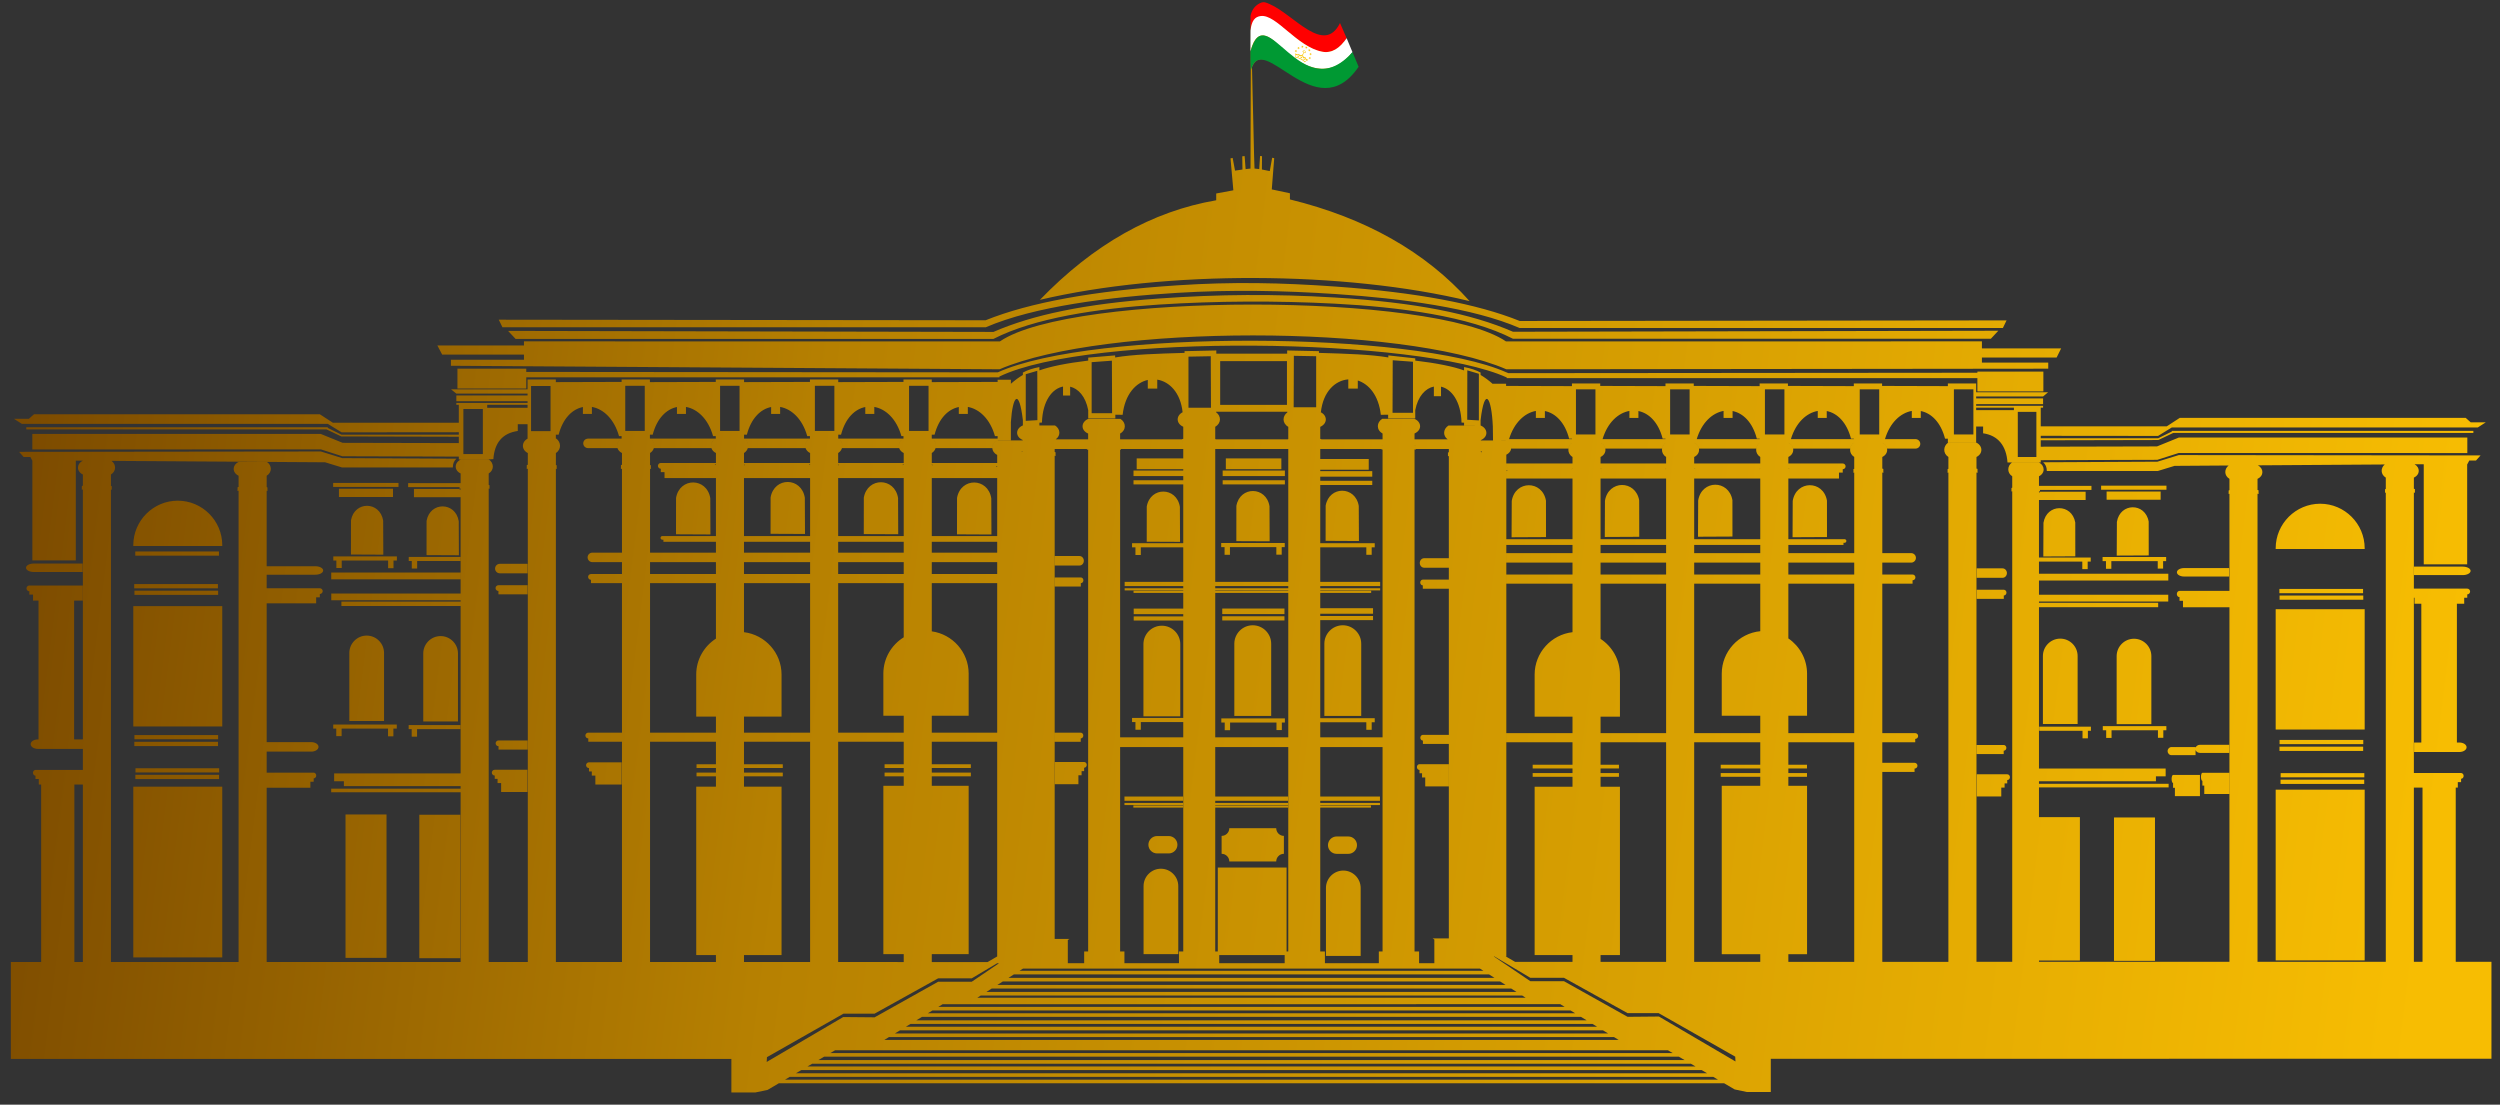 <svg width="129" height="57" viewBox="0 0 129 57" fill="none" xmlns="http://www.w3.org/2000/svg">
<rect x="0" y="0" width="129" height="57" fill="#333333" stroke="none"/>
<path fill-rule="evenodd" clip-rule="evenodd" d="M128.559 49.629L126.716 49.629V40.639H126.823V40.358H126.992V40.185C127.065 40.185 127.124 40.118 127.124 40.036C127.124 39.955 127.065 39.888 126.992 39.888H124.556V30.843H124.589V31.151H124.94V38.314H124.567V38.804H126.902C127.108 38.804 127.276 38.694 127.276 38.559C127.276 38.424 127.108 38.314 126.902 38.314H126.776V31.151H127.153V30.843H127.31V30.671C127.391 30.671 127.457 30.603 127.457 30.522C127.457 30.44 127.391 30.373 127.31 30.373H124.556V25.412C124.575 25.418 124.594 25.424 124.611 25.43L124.608 25.235C124.591 25.23 124.574 25.224 124.556 25.219V24.645C124.89 24.488 124.883 24.121 124.592 23.956L124.776 23.955L125.065 23.956V29.118H127.306V23.959H127.312L127.414 23.765H127.76L127.997 23.5L112.426 23.482L111.322 23.824L105.427 23.853C105.553 23.96 105.616 24.11 105.616 24.305H111.337L112.207 24.039L114.998 24.02C114.767 24.198 114.756 24.539 115.039 24.709V25.294C115.025 25.299 115.012 25.303 114.998 25.308V25.492C115.011 25.487 115.025 25.481 115.039 25.477V30.49H112.463C112.387 30.49 112.324 30.563 112.324 30.651C112.324 30.74 112.387 30.812 112.463 30.812V31H112.642V31.334H115.039V49.63L105.211 49.63V49.565H107.323V42.163H105.211V40.629H111.901V40.443H105.211V40.312H111.246V40.06H111.748V39.656H105.211V31.33H111.361V31.104H105.211V31.038H111.882V30.688H105.211V29.955H111.885V29.605H105.211V28.98H107.447V29.368H107.724V28.98H107.881V28.769H105.211V25.799H107.619V25.372H105.263L105.264 25.416C105.247 25.409 105.23 25.403 105.211 25.397V25.346C105.23 25.351 105.247 25.357 105.264 25.364L105.263 25.279H107.919V25.072H105.211V24.576C105.544 24.412 105.522 24.018 105.208 23.866C104.28 23.866 103.817 23.866 103.817 23.866C103.572 24.037 103.551 24.399 103.831 24.576V25.165C103.817 25.169 103.805 25.174 103.792 25.179V25.364C103.804 25.358 103.817 25.354 103.831 25.349V49.63H101.986V24.38C102.005 24.386 102.023 24.392 102.041 24.399L102.038 24.195C102.021 24.19 102.003 24.184 101.986 24.179V23.58C102.334 23.409 102.312 23 101.982 22.841C101.009 22.841 100.522 22.841 100.522 22.841C100.266 23.02 100.244 23.396 100.537 23.58V24.192C100.523 24.197 100.51 24.202 100.496 24.207V24.399C100.509 24.393 100.523 24.388 100.537 24.383V49.631H97.127V39.831H98.791V39.659H98.792C98.874 39.659 98.941 39.592 98.941 39.51C98.941 39.428 98.874 39.361 98.792 39.361H97.127V38.3H98.826V38.127H98.828C98.909 38.127 98.976 38.06 98.976 37.979C98.976 37.897 98.909 37.83 98.828 37.83H97.127V30.116H98.688V29.943C98.77 29.943 98.836 29.876 98.836 29.794C98.836 29.712 98.77 29.645 98.688 29.645H97.127V29.031H98.617C98.751 29.031 98.862 28.921 98.862 28.786C98.862 28.652 98.751 28.541 98.617 28.541H97.127V24.38C97.146 24.386 97.164 24.392 97.182 24.399L97.179 24.195C97.162 24.19 97.144 24.184 97.127 24.179V23.58C97.469 23.412 97.453 23.012 97.138 22.849C97.272 22.918 97.352 23.03 97.373 23.148H98.839C98.976 23.148 99.087 23.038 99.087 22.903C99.087 22.769 98.976 22.658 98.839 22.658H97.265C97.52 21.802 98.073 21.306 98.649 21.204V21.567H99.113V21.209C99.65 21.316 100.143 21.782 100.365 22.636H100.51V22.838H101.969V22.008H102.328V22.358C103.108 22.47 103.527 23.009 103.587 23.864L105.302 23.862V23.745L111.316 23.727L112.422 23.374L127.314 23.377V22.576H112.431L111.302 23.035L105.302 23.05V22.719L111.371 22.705L112.136 22.341H127.626V22.232H112.136H112.066V22.267L111.363 22.614H105.302V22.488L111.355 22.494L112.066 22.056H127.856L128.264 21.794H127.491L127.229 21.561H112.478L111.807 21.998H105.302V21.037H105.423V20.941H101.969V20.853H105.423V20.556H101.969V20.459H105.422L105.681 20.241H101.969V19.788H100.51V19.924L97.116 19.914V19.788H95.657V19.924L92.257 19.914V19.788H90.797V19.924L87.398 19.914V19.788H85.939V19.924L82.572 19.914V19.788H81.112V19.924L77.714 19.914V19.8H77.03V19.814C76.817 19.626 76.607 19.471 76.399 19.348V19.224C76.173 19.1 75.889 19.005 75.546 18.94V19.113C74.98 18.909 74.141 18.74 73.027 18.606V18.492L71.638 18.339L71.638 18.445C70.727 18.289 69.498 18.251 68.057 18.209V18.12L66.417 18.084L66.418 18.248H62.761L62.762 18.084L61.123 18.12V18.209C59.681 18.251 58.452 18.289 57.541 18.445L57.541 18.339L56.152 18.453V18.606C55.038 18.74 54.199 18.909 53.633 19.113V18.94C53.29 19.005 53.006 19.1 52.78 19.224V19.348C52.576 19.468 52.37 19.62 52.161 19.803V19.593H51.477V19.707L48.079 19.717V19.581H46.619V19.707L43.253 19.717V19.581H41.793V19.707L38.394 19.717V19.581H36.934V19.707L33.535 19.717V19.581H32.075V19.707L28.681 19.717V19.581H27.222V20.091H23.276L23.547 20.309H27.222V20.406H23.547V20.703H27.222V20.791H23.547V20.887H23.675V21.813H17.175L16.504 21.376H1.753L1.491 21.609H0.718L1.126 21.871H16.916L17.627 22.309L23.675 22.303V22.429H17.618L16.916 22.081V22.047H16.846H1.356V22.156H16.846L17.611 22.52L23.675 22.535V22.864L17.68 22.85L16.551 22.391H1.668V23.193L16.56 23.189L17.666 23.543L23.675 23.561V23.712H25.126H25.14V23.711L25.458 23.69C25.517 22.835 25.937 22.351 26.717 22.238V21.888H27.222V21.044H25.14V20.887H27.222V22.631H27.231C26.909 22.794 26.889 23.204 27.235 23.376V23.982C27.217 23.987 27.2 23.993 27.182 23.999L27.18 24.204C27.197 24.198 27.215 24.192 27.235 24.185V49.639L25.217 49.639V25.207C25.231 25.212 25.245 25.217 25.258 25.223V25.037C25.244 25.032 25.231 25.027 25.217 25.023V24.431C25.51 24.253 25.488 23.889 25.232 23.716C25.232 23.716 24.745 23.716 23.772 23.716C23.442 23.869 23.42 24.265 23.768 24.431V25.01L23.768 25.01V24.929H21.06V25.137H23.715L23.713 25.223C23.73 25.216 23.749 25.21 23.768 25.204V39.908H17.242V40.312H17.745V40.564H23.768V40.695H17.089V40.881H23.768V49.639L13.76 49.639V40.646H16.016V40.338H16.186V40.165C16.258 40.165 16.317 40.098 16.317 40.016C16.317 39.935 16.258 39.868 16.186 39.868H13.76V38.784H16.062C16.268 38.784 16.436 38.673 16.436 38.539C16.436 38.404 16.268 38.294 16.062 38.294H13.76V31.131H16.313V30.823H16.503V30.65C16.584 30.65 16.651 30.583 16.651 30.502C16.651 30.42 16.584 30.353 16.503 30.353H13.76V29.655H16.273C16.495 29.655 16.676 29.557 16.676 29.436C16.676 29.316 16.495 29.218 16.273 29.218H13.76V25.321C13.774 25.326 13.788 25.331 13.8 25.336V25.151C13.787 25.146 13.774 25.142 13.76 25.137V24.548C14.053 24.371 14.031 24.008 13.775 23.836C13.775 23.836 13.288 23.836 12.315 23.836C11.986 23.989 11.963 24.383 12.311 24.548V25.124C12.293 25.13 12.276 25.135 12.259 25.14L12.256 25.336C12.273 25.33 12.292 25.324 12.311 25.318V49.638L5.724 49.638V25.259C5.738 25.264 5.752 25.269 5.765 25.274V25.089C5.752 25.084 5.738 25.079 5.724 25.075V24.485C6.012 24.31 5.996 23.957 5.754 23.781L16.774 23.854L17.645 24.12H23.366C23.366 23.925 23.429 23.775 23.555 23.668L17.659 23.639L16.556 23.296L0.985 23.315L1.221 23.581H1.567L1.67 23.774V28.916H3.911V23.771L4.206 23.77L4.279 23.771C3.95 23.924 3.927 24.319 4.276 24.485V25.062C4.258 25.067 4.241 25.073 4.224 25.078L4.221 25.274C4.238 25.268 4.256 25.262 4.276 25.256V38.154H3.825V30.991H4.269V30.683V30.51V30.213H1.514C1.433 30.213 1.367 30.28 1.367 30.361C1.367 30.443 1.433 30.51 1.514 30.51V30.683H1.705V30.991H1.988V38.154H1.956C1.75 38.154 1.581 38.264 1.581 38.399C1.581 38.533 1.75 38.644 1.956 38.644H4.276V39.728H1.832C1.76 39.728 1.701 39.794 1.701 39.876C1.701 39.958 1.76 40.025 1.832 40.025V40.198H2.002V40.483H2.123V49.638H0.559V54.64H37.739V56.371H38.978L39.605 56.24L40.189 55.897H88.966L89.507 56.214L90.134 56.346H91.373V54.634L128.559 54.631V49.629ZM69.053 1.479C69.635 2.718 69.926 3.338 69.926 3.338C67.532 6.039 65.282 1.778 64.603 3.451C64.637 4.738 64.677 6.389 64.711 8.036L64.733 8.697L64.976 8.724L65.019 8.05C65.052 8.053 65.086 8.056 65.12 8.059L65.114 8.746L65.519 8.828L65.644 8.139C65.679 8.147 65.714 8.154 65.749 8.162L65.624 9.773L66.56 9.973V10.29C70.465 11.247 73.556 12.996 75.831 15.538C69.378 13.971 60.124 13.945 53.66 15.472C56.42 12.613 59.452 10.9 62.756 10.334V9.984L63.641 9.82L63.494 8.173C63.531 8.164 63.567 8.156 63.604 8.148L63.728 8.804L64.111 8.747L64.101 8.066C64.142 8.061 64.183 8.057 64.223 8.053L64.273 8.727L64.526 8.698L64.547 1.075C65.12 -0.779 67.896 3.604 69.053 1.479ZM86.063 54.193H43.093L42.846 54.337H86.309L86.063 54.193ZM86.626 54.523H42.529L42.227 54.701H86.929L86.626 54.523ZM87.246 54.887H41.91L41.664 55.031H87.492L87.246 54.887ZM87.808 55.217H41.347L41.069 55.38H88.086L87.808 55.217ZM88.403 55.566H40.753L40.506 55.711H88.649L88.403 55.566ZM48.416 51.955H80.738L80.508 51.814L48.639 51.818L48.416 51.955ZM81.041 52.141H48.112L47.876 52.285H81.277L81.041 52.141ZM81.581 52.471H47.573L47.283 52.649H81.871L81.581 52.471ZM82.175 52.835H46.979L46.743 52.979H82.41L82.175 52.835ZM82.715 53.166H46.44L46.173 53.328H82.98L82.715 53.166ZM83.284 53.514H45.87L45.634 53.659H83.52L83.284 53.514ZM50.43 51.482L50.605 51.371H78.547L78.722 51.482H50.43ZM50.897 51.185L51.175 51.007H77.977L78.255 51.185H50.897ZM51.467 50.821L51.745 50.644H77.407L77.685 50.821H51.467ZM52.037 50.458L52.315 50.28H76.837L77.115 50.458H52.037ZM52.607 50.094L52.784 49.981H76.368L76.545 50.094H52.607ZM55.099 49.7V48.505L55.187 48.449H54.421V23.517C54.437 23.522 54.453 23.527 54.467 23.533V23.338C54.452 23.333 54.436 23.328 54.421 23.323V23.17H56.086L56.085 23.21C56.105 23.203 56.126 23.197 56.148 23.191V49.096H55.943V49.7H55.099ZM58.02 49.7V49.096H57.798V38.55H61.056V49.096H60.977H60.835V49.7H58.02ZM62.912 49.7V49.282H66.289V49.7H62.912ZM68.366 49.7V49.096H68.215H68.125V41.673H70.741V41.564H68.125V41.541H71.206V41.432H68.125V41.32H71.206V41.101H68.125V38.55H71.34V49.096H71.148V49.7H68.366ZM73.225 49.7V49.096H72.99V23.188C73.012 23.194 73.032 23.201 73.052 23.207L73.049 22.999C73.029 22.993 73.01 22.988 72.99 22.982V22.979C73.01 22.985 73.029 22.99 73.049 22.996L73.052 23.17H74.76V23.335C74.745 23.339 74.729 23.344 74.714 23.349V23.545C74.728 23.54 74.744 23.534 74.76 23.529V28.804H73.481C73.36 28.804 73.261 28.914 73.261 29.049C73.261 29.184 73.36 29.294 73.481 29.294H74.76V29.908H73.417C73.344 29.908 73.284 29.975 73.284 30.057C73.284 30.139 73.344 30.206 73.417 30.206V30.378H74.76V37.918H73.422C73.349 37.918 73.289 37.985 73.289 38.067C73.289 38.149 73.349 38.215 73.422 38.215V38.388H74.76V48.423H73.925L74.012 48.479V49.7H73.225ZM77.077 49.349H77.108L78.968 50.456H80.703L83.983 52.278H85.586L89.537 54.523L89.551 54.771L85.601 52.453L83.983 52.468L80.703 50.631H78.968L77.077 49.349ZM77.694 49.349H77.726V28.118H81.141V28.541H77.727V29.031H81.141V29.645H77.727V29.943V30.116H81.141V32.621C80.045 32.745 79.187 33.681 79.187 34.808V36.979H81.141V37.83H77.727V38.127V38.3H81.141V39.461H79.086V39.654H81.141V39.891H79.086V40.083H81.141V40.594H79.187V49.282H81.141V49.632L78.18 49.632L77.694 49.349ZM50.961 49.641H48.08V49.233H49.983V40.546H48.08V40.058H50.096V39.866H48.08V39.628H50.096V39.436H48.08V38.275H51.455V49.353L50.961 49.641ZM51.455 49.702V49.704H51.549L50.143 50.657H48.409L45.129 52.494L43.511 52.479L39.561 54.797L39.575 54.549L43.526 52.304H45.129L48.409 50.482H50.143L51.455 49.702ZM69.315 44.921C69.807 44.921 70.21 45.325 70.21 45.817V49.327H68.419V45.817C68.419 45.325 68.822 44.921 69.315 44.921ZM59.903 44.826C60.396 44.826 60.799 45.229 60.799 45.722V49.232H59.008V45.722C59.008 45.229 59.411 44.826 59.903 44.826ZM62.838 49.096H62.706V41.673H66.464V41.564H62.706V41.541H66.464V41.432H62.706V41.32H66.464V41.101H62.706V38.55H66.475V49.096H66.387V44.763H62.838V49.096ZM125.002 49.629H124.556V40.639H125.002V49.629ZM4.276 40.483V49.638H3.837V40.483H4.276ZM51.455 37.804H48.08V36.931H49.983V34.759C49.983 33.65 49.151 32.725 48.08 32.578V30.09H51.455V37.804ZM51.455 29.62H48.08V29.006H51.455V29.62ZM51.455 28.516H48.08V27.958H51.455V28.516ZM51.455 27.661H48.08V24.669H51.455V27.661ZM51.4 24.268L51.4 24.269L51.401 24.188L51.403 24.067C51.419 24.062 51.437 24.056 51.455 24.051V24.078C51.437 24.084 51.419 24.089 51.403 24.095L51.4 24.268ZM51.455 23.89H48.08V23.376C48.183 23.31 48.248 23.22 48.276 23.123H51.203C51.21 23.259 51.292 23.392 51.455 23.473V23.89ZM51.202 23.101C51.2 22.954 51.288 22.806 51.459 22.725C51.291 22.806 51.203 22.953 51.202 23.101ZM51.49 22.725V22.716H52.161V21.786C52.252 20.42 52.582 20.007 52.78 21.675V21.953H52.775C52.4 22.114 52.374 22.529 52.771 22.703V22.725H51.49ZM52.771 23.297V23.31C52.751 23.315 52.731 23.321 52.711 23.327L52.708 23.52L52.711 23.314C52.731 23.308 52.751 23.302 52.771 23.297ZM28.681 22.627V22.429H28.826C29.047 21.575 29.541 21.109 30.078 21.002V21.36H30.542V20.997C31.131 21.101 31.694 21.616 31.942 22.506H32.075V22.631H32.09C31.927 22.714 31.842 22.859 31.841 23.005C31.839 22.86 31.924 22.716 32.086 22.633H30.343C30.206 22.633 30.095 22.743 30.095 22.878C30.095 23.013 30.206 23.123 30.343 23.123H31.861C31.894 23.223 31.97 23.315 32.094 23.376V23.982C32.076 23.987 32.059 23.993 32.042 23.999L32.039 24.204C32.056 24.198 32.075 24.192 32.094 24.185V28.516H30.565C30.43 28.516 30.32 28.626 30.32 28.761C30.32 28.896 30.43 29.006 30.565 29.006H32.094V29.62H30.494C30.412 29.62 30.345 29.687 30.345 29.769C30.345 29.85 30.412 29.917 30.494 29.917V30.09H32.094V37.804H30.355C30.273 37.804 30.206 37.871 30.206 37.953C30.206 38.035 30.273 38.102 30.355 38.102H30.356V38.275H32.094V49.639H28.683V24.189C28.698 24.193 28.711 24.199 28.724 24.204V24.01C28.71 24.005 28.697 24 28.683 23.995V23.376C28.977 23.189 28.954 22.808 28.698 22.627H28.681ZM33.535 22.627V22.429H33.679C33.901 21.575 34.394 21.109 34.931 21.002V21.36H35.395V20.997C35.984 21.101 36.547 21.616 36.795 22.506H36.934V22.631H36.938C36.775 22.714 36.69 22.859 36.689 23.005C36.687 22.86 36.771 22.716 36.933 22.633H33.566C33.69 22.723 33.756 22.861 33.756 22.998C33.755 22.857 33.685 22.718 33.557 22.627H33.535ZM33.739 23.123H36.709C36.742 23.223 36.818 23.315 36.942 23.376V23.89H34.097C34.016 23.89 33.949 23.957 33.949 24.039C33.949 24.121 34.016 24.188 34.097 24.188V24.361H34.289V24.669H36.942V27.661H34.177C34.125 27.661 34.083 27.703 34.083 27.755C34.083 27.807 34.125 27.849 34.177 27.849H34.232V27.958H36.942V28.516H33.542V24.189C33.556 24.193 33.57 24.199 33.583 24.204V24.01C33.57 24.005 33.556 24 33.542 23.995V23.376C33.646 23.31 33.71 23.22 33.739 23.123ZM33.542 29.006H36.942V29.62H33.542V29.006ZM33.542 30.09H36.942V32.953C36.332 33.345 35.925 34.03 35.925 34.806V36.977H36.942V37.804H33.542V30.09ZM33.542 38.275H36.942V39.436H35.941V39.628H36.942V39.866H35.941V40.058H36.942V40.592H35.925V49.28H36.942V49.64H33.542V38.275ZM38.394 22.627V22.429H38.539C38.76 21.575 39.253 21.109 39.79 21.002V21.36H40.255V20.997C40.843 21.101 41.407 21.616 41.654 22.506H41.793V22.631H41.797C41.634 22.714 41.548 22.859 41.548 23.005C41.546 22.86 41.63 22.716 41.793 22.633H38.413C38.537 22.723 38.604 22.861 38.603 22.998C38.602 22.857 38.532 22.718 38.405 22.627H38.394ZM38.587 23.123H41.567C41.601 23.223 41.678 23.315 41.801 23.376V23.89H38.39V23.376C38.494 23.31 38.558 23.22 38.587 23.123ZM38.39 23.972C38.404 23.977 38.418 23.981 38.431 23.986V24.01C38.418 24.005 38.404 24 38.39 23.995V23.972ZM38.39 24.669H41.801V27.661H38.39V24.669ZM38.39 27.958H41.801V28.516H38.39V27.958ZM38.39 29.006H41.801V29.62H38.39V29.006ZM38.39 30.09H41.801V37.804H38.39V36.977H40.328V34.806C40.328 33.684 39.478 32.752 38.39 32.621V30.09ZM38.39 38.275H41.801V49.64L38.39 49.64V49.28H40.328V40.592H38.39V40.058H40.392V39.866H38.39V39.628H40.392V39.436H38.39V38.275ZM36.887 24.177L36.889 23.999C36.907 23.993 36.924 23.987 36.942 23.982V23.959C36.924 23.964 36.907 23.97 36.889 23.975L36.886 24.177H36.887ZM43.253 22.627V22.429H43.398C43.619 21.575 44.112 21.109 44.649 21.002V21.36H45.114V20.997C45.702 21.101 46.265 21.616 46.513 22.506H46.619V22.631H46.627C46.465 22.714 46.379 22.859 46.379 23.005C46.377 22.86 46.461 22.716 46.623 22.633H43.272C43.397 22.723 43.463 22.861 43.463 22.998C43.461 22.857 43.392 22.718 43.264 22.627H43.253ZM43.445 23.123H46.398C46.431 23.223 46.508 23.315 46.632 23.376V23.89H43.249V23.376C43.353 23.31 43.417 23.22 43.445 23.123ZM43.249 23.972C43.263 23.977 43.276 23.981 43.29 23.986V24.01C43.276 24.005 43.263 24 43.249 23.995V23.972ZM43.249 24.669H46.632V27.661H43.249V24.669ZM43.249 27.958H46.632V28.516H43.249V27.958ZM43.249 29.006H46.632V29.62H43.249V29.006ZM43.249 30.09H46.632V32.885C46.003 33.273 45.581 33.969 45.581 34.759V36.931H46.632V37.804H43.249V30.09ZM43.249 38.275H46.632V39.436H45.644V39.628H46.632V39.866H45.644V40.058H46.632V40.546H45.581V49.233H46.632V49.641L43.249 49.64V38.275ZM41.746 24.177L41.748 23.999C41.765 23.993 41.783 23.987 41.801 23.982V23.959C41.783 23.964 41.765 23.97 41.748 23.975L41.746 24.177H41.746ZM48.079 22.627V22.429H48.224C48.445 21.575 48.938 21.109 49.475 21.002V21.36H49.94V20.997C50.528 21.101 51.092 21.616 51.34 22.506H51.477V22.633H48.103C48.227 22.723 48.294 22.861 48.293 22.998C48.292 22.857 48.222 22.718 48.094 22.627H48.079ZM48.08 23.972V23.995C48.094 24 48.107 24.005 48.121 24.01V23.986C48.107 23.981 48.094 23.977 48.08 23.972ZM46.577 24.177L46.579 23.999C46.596 23.993 46.614 23.987 46.632 23.982V23.959C46.614 23.964 46.596 23.97 46.579 23.975L46.576 24.177H46.577ZM123.052 23.967C122.835 24.148 122.831 24.479 123.107 24.645V25.232C123.094 25.236 123.08 25.241 123.067 25.246V25.43C123.08 25.425 123.093 25.42 123.107 25.415V49.629L116.488 49.63V25.474C116.507 25.48 116.525 25.486 116.543 25.492L116.54 25.297C116.523 25.292 116.505 25.287 116.488 25.282V24.709C116.829 24.548 116.814 24.168 116.502 24.011L123.052 23.967ZM95.657 22.658H92.411C92.667 21.802 93.219 21.306 93.796 21.204V21.567H94.26V21.209C94.797 21.316 95.29 21.782 95.512 22.636H95.657V22.658ZM90.797 22.658H87.552C87.808 21.802 88.36 21.306 88.936 21.204V21.567H89.401V21.209C89.938 21.316 90.431 21.782 90.652 22.636H90.797V22.658ZM85.939 22.658H82.693C82.948 21.802 83.501 21.306 84.077 21.204V21.567H84.542V21.209C85.079 21.316 85.572 21.782 85.793 22.636H85.939V22.658ZM81.112 22.658H77.868C78.125 21.809 78.677 21.305 79.251 21.204V21.567H79.716V21.209C80.253 21.316 80.746 21.782 80.967 22.636H81.112V22.658ZM77.692 22.725V22.729H77.04L77.03 22C76.961 20.467 76.607 19.922 76.399 21.675V21.957H76.406C76.781 22.119 76.807 22.536 76.41 22.711V22.729H77.04L77.692 22.725ZM76.328 21.957H74.743C74.472 22.127 74.431 22.472 74.697 22.67H72.99V22.368C73.386 22.193 73.361 21.773 72.985 21.61H72.978L72.979 21.591H73.027V21.164C73.164 20.44 73.559 20.032 73.988 19.947V20.445H74.356V19.952C74.889 20.072 75.381 20.686 75.415 21.804L75.546 21.811V21.953L76.328 21.957ZM72.978 21.61H71.323C71.031 21.794 71.005 22.18 71.34 22.368V22.67H68.184L68.188 22.863H68.187L68.184 22.663C68.165 22.657 68.145 22.651 68.125 22.646V22.025C68.513 21.85 68.497 21.439 68.143 21.267L68.157 21.268C68.273 20.196 68.906 19.626 69.572 19.576V20.052H70.062V19.634C70.634 19.817 71.139 20.402 71.251 21.404C71.251 21.404 71.426 21.4 71.628 21.399L71.627 21.591H72.978V21.61ZM66.428 21.278C66.165 21.47 66.153 21.84 66.475 22.025V22.66C66.459 22.665 66.444 22.669 66.429 22.674V22.67H62.751C62.736 22.665 62.721 22.66 62.706 22.656V22.021C63.029 21.836 63.016 21.465 62.751 21.273V21.244H66.428V21.278ZM61.03 21.267C60.684 21.441 60.67 21.847 61.056 22.021V22.642C61.036 22.648 61.016 22.653 60.997 22.659L60.993 22.87L60.996 22.67H57.798V22.372C58.132 22.183 58.106 21.797 57.814 21.614H56.202V21.591H57.552L57.551 21.399C57.753 21.4 57.928 21.404 57.928 21.404C58.047 20.339 58.61 19.745 59.226 19.605V20.052H59.715V19.589C60.34 19.69 60.913 20.254 61.022 21.268L61.03 21.267ZM56.202 21.614H56.152C55.777 21.777 55.751 22.196 56.148 22.372V22.67H54.474C54.751 22.474 54.713 22.124 54.438 21.953H53.633V21.811L53.764 21.804C53.799 20.665 54.308 20.05 54.852 19.946V20.411H55.22V19.953C55.639 20.05 56.018 20.456 56.152 21.164V21.591H56.2L56.202 21.614ZM62.961 18.635H66.407V20.892H62.961V18.635ZM27.402 19.917H28.408V22.246H27.402V19.917ZM32.263 19.907H33.269V22.235H32.263V19.907ZM37.156 19.907H38.161V22.235H37.156V19.907ZM42.048 19.907H43.053V22.235H42.048V19.907ZM46.907 19.907H47.913V22.235H46.907V19.907ZM86.178 20.091H87.184V22.42H86.178V20.091ZM91.07 20.091H92.076V22.42H91.07V20.091ZM95.962 20.091H96.968V22.42H95.962V20.091ZM100.821 20.091H101.827V22.42H100.821V20.091ZM81.319 20.091H82.325V22.42H81.319V20.091ZM56.329 18.688L57.374 18.611L57.384 21.322H56.329V18.688ZM52.929 19.309L53.524 19.133L53.53 21.68L52.929 21.716V19.309ZM61.325 18.403L62.475 18.381L62.486 21.038H61.325V18.403ZM72.91 18.666L71.864 18.589L71.855 21.301H72.91V18.666ZM76.31 19.287L75.714 19.111L75.709 21.659L76.31 21.694V19.287ZM67.914 18.381L66.763 18.36L66.753 21.016H67.914V18.381ZM105.077 21.253H104.118V23.581H105.077V21.253ZM103.918 21.164V21.037H101.969V21.164H103.918ZM23.91 21.103H24.915V23.431H23.91V21.103ZM111.627 37.681V38.069H111.35V37.681H108.956V38.079H108.679V37.681H108.504V37.47H111.784V37.681H111.627ZM107.735 37.709V38.097H107.458V37.709H105.222V37.497H107.891V37.709H107.735ZM17.351 37.597V37.985H17.628V37.597H20.022V37.994H20.299V37.597H20.474V37.385H17.194V37.597H17.351ZM21.243 37.624V38.012H21.52V37.624H23.756V37.413H21.087V37.624H21.243ZM18.921 32.796C19.414 32.796 19.817 33.2 19.817 33.692V37.202H18.025V33.692C18.025 33.2 18.429 32.796 18.921 32.796ZM1.745 29.078H4.262V29.515H1.745C1.523 29.515 1.342 29.417 1.342 29.296C1.342 29.176 1.523 29.078 1.745 29.078ZM19.779 28.621L19.771 26.863C19.606 25.854 18.29 25.843 18.111 26.846L18.109 28.613L19.779 28.621ZM17.356 28.922V29.31H17.633V28.922H20.027V29.319H20.304V28.922H20.479V28.711H17.199V28.922H17.356ZM21.248 28.949V29.337H21.525V28.949H23.761V28.738H21.091V28.949H21.248ZM20.562 24.918H17.19V25.126H20.562V24.918ZM20.278 25.219H17.49V25.645H20.278V25.219ZM23.715 25.23H21.36V25.656H23.768V25.255C23.749 25.261 23.731 25.267 23.715 25.273L23.715 25.23ZM108.417 25.061H111.789V25.269H108.417V25.061ZM108.701 25.362H111.489V25.788H108.701V25.362ZM111.616 28.953V29.341H111.339V28.953H108.945V29.35H108.668V28.953H108.493V28.741H111.773V28.953H111.616ZM23.765 29.543H17.091V29.893H23.765V29.543ZM23.768 30.625H17.094V30.975H23.768V30.625ZM23.768 31.268H17.616V31.041H23.768V31.268ZM6.98 28.455H11.298V28.674H6.98V28.455ZM6.937 30.477H11.255V30.696H6.937V30.477ZM6.926 30.139H11.244V30.357H6.926V30.139ZM6.985 39.98H11.304V40.199H6.985V39.98ZM6.991 39.642H11.309V39.86H6.991V39.642ZM6.931 38.278H11.249V38.497H6.931V38.278ZM6.937 37.928H11.255V38.147H6.937V37.928ZM117.626 30.728H121.945V30.947H117.626V30.728ZM117.616 30.39H121.934V30.608H117.616V30.39ZM117.675 40.231H121.994V40.45H117.675V40.231ZM117.681 39.893H121.999V40.111H117.681V39.893ZM117.621 38.529H121.939V38.747H117.621V38.529ZM117.626 38.179H121.945V38.397H117.626V38.179ZM112.7 29.312H115.02V29.749H112.7C112.495 29.749 112.328 29.651 112.328 29.53C112.328 29.41 112.495 29.312 112.7 29.312ZM112.048 38.548H113.291V38.58C113.321 38.494 113.413 38.431 113.521 38.431H115.025V38.85H113.521C113.413 38.85 113.321 38.788 113.291 38.703V38.966H112.048C111.939 38.966 111.849 38.873 111.849 38.757C111.849 38.642 111.939 38.548 112.048 38.548ZM113.517 40.649V41.082H112.225V40.649H112.13V40.405C112.089 40.405 112.055 40.311 112.055 40.196C112.055 40.081 112.089 39.986 112.13 39.986H113.517V40.405V40.649ZM115.031 40.538V40.971H113.74V40.538H113.644V40.294C113.603 40.294 113.57 40.2 113.57 40.085C113.57 39.97 113.603 39.876 113.644 39.876H115.031V40.294V40.538ZM127.08 29.238H124.562V29.675H127.08C127.302 29.675 127.483 29.577 127.483 29.457C127.483 29.336 127.302 29.238 127.08 29.238ZM59.706 43.14H60.307C60.553 43.14 60.755 43.342 60.755 43.588C60.755 43.835 60.553 44.037 60.307 44.037H59.706C59.459 44.037 59.257 43.835 59.257 43.588C59.257 43.342 59.459 43.14 59.706 43.14ZM68.971 43.162H69.573C69.819 43.162 70.021 43.364 70.021 43.61C70.021 43.857 69.819 44.059 69.573 44.059H68.971C68.725 44.059 68.523 43.857 68.523 43.61C68.523 43.364 68.725 43.162 68.971 43.162ZM63.432 42.736H65.853C65.853 42.954 66.031 43.132 66.249 43.132V44.056C66.031 44.056 65.853 44.234 65.853 44.452H63.432C63.432 44.234 63.253 44.056 63.035 44.056V43.132C63.253 43.132 63.432 42.954 63.432 42.736ZM71.34 38.047V23.191C71.323 23.197 71.308 23.202 71.293 23.207V23.17H68.125V23.684H70.627V24.238H68.125V24.31H70.809V24.595H68.125V24.81H70.809V25.025H68.125V28.029H70.936V28.241H70.779V28.629H70.502V28.241H68.125V30.024H71.216V30.242H68.125V30.354H71.216V30.463H68.125V30.486H70.752V30.596H68.125V31.384H70.849V31.668H68.125V31.784H70.849V31.999H68.125V37.059H70.936V37.27H70.779V37.658H70.502V37.27H68.125V38.047H71.34ZM71.293 23.01C71.308 23.005 71.324 23 71.34 22.996V22.993C71.324 22.998 71.308 23.003 71.293 23.008V23.01ZM57.844 23.17V23.21C57.829 23.204 57.814 23.199 57.798 23.194V38.047H61.056V37.258H58.866V37.655H58.589V37.258H58.414V37.047H61.056V32.021H58.499V31.806H61.056V31.69H58.499V31.405H61.056V30.596H58.491V30.486H61.056V30.463H58.032V30.354H61.056V30.242H58.032V30.024H61.056V28.241H58.866V28.638H58.589V28.241H58.414V28.029H61.056V24.996H58.489V24.781H61.056V24.566H58.489V24.281H61.056V24.209H58.653V23.655H61.056V23.17H57.844ZM62.706 23.17V30.024H66.475V23.17H62.706ZM62.706 30.242V30.354H66.475V30.242H62.706ZM62.706 30.463V30.486H66.475V30.463H62.706ZM62.706 30.596V38.047H66.475V30.596H62.706ZM58.022 41.101H61.046V41.32H58.022V41.101ZM58.022 41.432H61.046V41.541H58.022V41.432ZM58.481 41.564H61.046V41.673H58.481V41.564ZM63.068 31.685H66.278V31.401H63.068V31.685ZM63.068 31.801H66.278V32.016H63.068V31.801ZM17.829 42.026H19.944V49.427H17.829V42.026ZM21.636 42.042H23.751V49.444H21.636V42.042ZM22.735 32.822C23.228 32.822 23.631 33.225 23.631 33.718V37.227H21.84V33.718C21.84 33.225 22.243 32.822 22.735 32.822ZM109.082 42.18H111.197V49.581H109.082V42.18ZM109.223 28.668L109.232 26.929C109.394 25.932 110.695 25.922 110.872 26.913L110.874 28.66L109.223 28.668ZM105.435 28.714L105.443 26.976C105.606 25.979 106.907 25.968 107.084 26.96L107.086 28.706L105.435 28.714ZM110.114 32.959H110.115C110.607 32.959 111.01 33.362 111.01 33.855V37.365H109.219V33.855C109.219 33.362 109.622 32.959 110.114 32.959ZM106.309 32.953C106.802 32.953 107.205 33.356 107.205 33.849V37.359H105.414V33.849C105.414 33.356 105.817 32.953 106.309 32.953ZM66.143 37.282V37.67H65.866V37.282H63.472V37.679H63.195V37.282H63.02V37.071H66.3V37.282H66.143ZM59.952 32.286C60.475 32.286 60.903 32.714 60.903 33.237V36.964H59.001V33.237C59.001 32.714 59.429 32.286 59.952 32.286ZM69.288 32.264C69.811 32.264 70.239 32.692 70.239 33.215V36.943H68.337V33.215C68.337 32.692 68.765 32.264 69.288 32.264ZM64.642 32.264C65.165 32.264 65.593 32.692 65.593 33.216V36.943H63.691V33.216C63.691 32.692 64.119 32.264 64.642 32.264ZM9.173 25.835C10.436 25.835 11.469 26.868 11.469 28.131V28.172H6.878V28.131C6.878 26.868 7.911 25.835 9.173 25.835ZM11.469 31.277V37.486H6.878V31.277H11.469ZM11.469 40.591V49.401H6.878V40.591H11.469ZM119.721 25.992C120.984 25.992 122.017 27.025 122.017 28.288V28.329H121.88H117.562H117.425V28.288C117.425 27.025 118.458 25.992 119.721 25.992ZM122.017 31.434V37.643H117.425V31.434H122.017ZM122.017 40.748V49.558H117.425V40.748H122.017ZM82.589 32.966C83.19 33.36 83.589 34.039 83.589 34.808V36.979H82.589V37.83H85.971V30.116H82.589V32.966ZM83.589 40.594V49.282H82.589V49.632H85.971V38.3H82.589V39.461H83.538V39.654H82.589V39.891H83.538V40.083H82.589V40.594H83.589ZM92.279 32.942C92.86 33.339 93.244 34.008 93.244 34.761V36.933H92.279V37.83H95.678V30.116H92.279V32.942ZM90.83 36.933H88.842V34.761C88.842 33.622 89.719 32.678 90.83 32.57V30.116H87.42V37.83H90.83V36.933ZM93.244 40.548V49.235H92.279V49.631L95.678 49.631V38.3H92.279V39.461H93.241V39.654H92.279V39.891H93.241V40.083H92.279V40.548H93.244ZM90.83 49.235H88.842V40.548H90.83V40.083H88.789V39.891H90.83V39.654H88.789V39.461H90.83V38.3H87.42V49.632L90.83 49.631V49.235ZM63.253 23.655H66.118V24.209H63.253V23.655ZM63.089 24.566H66.3V24.281H63.089V24.566ZM63.089 24.781H66.3V24.996H63.089V24.781ZM66.136 28.232V28.62H65.859V28.232H63.465V28.629H63.188V28.232H63.013V28.02H66.293V28.232H66.136ZM73.245 39.431H74.757V39.729V39.902V40.118V40.577H73.542V40.118H73.378V39.902H73.246V39.729H73.245C73.172 39.729 73.112 39.662 73.112 39.58C73.112 39.498 73.172 39.431 73.245 39.431ZM55.707 28.691H54.428V29.181H55.707C55.827 29.181 55.926 29.071 55.926 28.936C55.926 28.802 55.827 28.691 55.707 28.691ZM55.77 29.796H54.428V30.093V30.266H55.77V30.093C55.844 30.093 55.904 30.026 55.904 29.944C55.904 29.862 55.844 29.796 55.77 29.796ZM55.766 37.805H54.423V38.103V38.276H55.766V38.103C55.839 38.103 55.899 38.036 55.899 37.954C55.899 37.872 55.839 37.805 55.766 37.805ZM55.943 39.319H54.431V39.616V39.789V40.005V40.464H55.646V40.005H55.81V39.789H55.941V39.616H55.943C56.016 39.616 56.076 39.549 56.076 39.467C56.076 39.386 56.016 39.319 55.943 39.319ZM95.678 28.541H92.279V28.118H95.123V28.009H95.178C95.231 28.009 95.273 27.966 95.273 27.915V27.915C95.273 27.863 95.231 27.821 95.178 27.821H92.279V24.694H94.892V24.386H95.085V24.213C95.166 24.213 95.233 24.146 95.233 24.065C95.233 23.983 95.166 23.916 95.085 23.916H92.279V23.58C92.622 23.412 92.605 23.012 92.29 22.849C92.424 22.918 92.504 23.03 92.525 23.148H95.469C95.487 23.03 95.553 22.917 95.663 22.841C95.407 23.02 95.385 23.396 95.678 23.58V24.192C95.664 24.197 95.651 24.202 95.638 24.207V24.399C95.65 24.393 95.664 24.388 95.678 24.383V28.541ZM92.279 29.031H95.678V29.645H92.279V29.031ZM90.83 28.541H87.42V28.118H90.83V28.541ZM87.42 29.031H90.83V29.645H87.42V29.031ZM85.971 28.541H82.589V28.118H85.971V28.541ZM82.589 29.031H85.971V29.645H82.589V29.031ZM92.279 24.172C92.297 24.178 92.314 24.183 92.331 24.189L92.332 24.213L92.334 24.386V24.391L92.331 24.195C92.314 24.19 92.297 24.184 92.279 24.179V24.172ZM90.83 23.916H87.42V23.58C87.763 23.412 87.746 23.012 87.431 22.849C87.565 22.918 87.645 23.03 87.666 23.148H90.622C90.639 23.03 90.706 22.917 90.816 22.841C90.56 23.02 90.537 23.396 90.83 23.58V23.916ZM87.42 24.172C87.437 24.178 87.455 24.183 87.472 24.189L87.472 24.213L87.475 24.386L87.475 24.391H87.475L87.472 24.195C87.455 24.19 87.437 24.184 87.42 24.179V24.172ZM90.79 24.207V24.2C90.803 24.195 90.817 24.19 90.83 24.186V24.192C90.817 24.197 90.803 24.202 90.79 24.207ZM85.971 23.916H82.589V23.58C82.932 23.412 82.916 23.012 82.601 22.849C82.735 22.918 82.815 23.03 82.836 23.148H85.762C85.78 23.03 85.847 22.917 85.957 22.841C85.7 23.02 85.678 23.396 85.971 23.58V23.916ZM82.589 24.172C82.607 24.178 82.624 24.183 82.641 24.189L82.642 24.213L82.644 24.386V24.391L82.641 24.195C82.624 24.19 82.607 24.184 82.589 24.179V24.172ZM85.93 24.207V24.2C85.944 24.195 85.957 24.19 85.971 24.186V24.192C85.957 24.197 85.944 24.202 85.93 24.207ZM81.141 23.916H77.727V24.055L77.726 24.054V23.462C77.899 23.377 77.981 23.235 77.979 23.093C77.98 23.112 77.98 23.13 77.979 23.148H80.932C80.949 23.03 81.016 22.917 81.126 22.841C80.87 23.02 80.847 23.396 81.141 23.58V23.916ZM77.779 24.092L77.78 24.093L77.781 24.213L77.782 24.294C77.765 24.287 77.747 24.281 77.727 24.275V24.386V24.694H81.141V27.821H77.726V24.254C77.746 24.259 77.764 24.266 77.781 24.272L77.779 24.092ZM81.1 24.207V24.2C81.113 24.195 81.127 24.19 81.141 24.186V24.192C81.127 24.197 81.113 24.202 81.1 24.207ZM87.42 24.694H90.83V27.821H87.42V24.694ZM82.589 24.694H85.971V27.821H82.589V24.694ZM77.997 27.722L78.006 25.85C78.18 24.776 79.582 24.765 79.772 25.833L79.774 27.713L77.997 27.722ZM82.807 27.708L82.816 25.837C82.991 24.763 84.392 24.752 84.582 25.819L84.585 27.699L82.807 27.708ZM87.617 27.695L87.626 25.823C87.801 24.749 89.202 24.738 89.393 25.805L89.395 27.686L87.617 27.695ZM92.496 27.72L92.504 25.848C92.68 24.775 94.081 24.763 94.271 25.831L94.273 27.711L92.496 27.72ZM70.121 27.917L70.112 26.107C69.943 25.068 68.588 25.057 68.404 26.09L68.401 27.908L70.121 27.917ZM65.514 27.931L65.506 26.121C65.337 25.083 63.981 25.072 63.797 26.104L63.795 27.923L65.514 27.931ZM60.89 27.96L60.882 26.15C60.713 25.111 59.358 25.101 59.173 26.133L59.171 27.952L60.89 27.96ZM103.33 29.327H102.002V29.816H103.33C103.455 29.816 103.557 29.706 103.557 29.571C103.557 29.437 103.455 29.327 103.33 29.327ZM103.396 30.43H102.002V30.728V30.901H103.396V30.728C103.472 30.728 103.534 30.661 103.534 30.579C103.534 30.497 103.472 30.43 103.396 30.43ZM103.391 38.441H101.997V38.738V38.911H103.391V38.738C103.467 38.738 103.529 38.671 103.529 38.589C103.529 38.508 103.467 38.441 103.391 38.441ZM103.574 39.953H102.005V40.251V40.424V40.64V41.099H103.266V40.64H103.437V40.424H103.573V40.251H103.574C103.65 40.251 103.713 40.184 103.713 40.102C103.713 40.02 103.65 39.953 103.574 39.953ZM30.389 39.336H32.077V39.633V39.806V40.022V40.481H30.721V40.022H30.537V39.806H30.391V39.633H30.389C30.308 39.633 30.241 39.566 30.241 39.484C30.241 39.403 30.308 39.336 30.389 39.336ZM25.79 29.093H27.218V29.583H25.79C25.655 29.583 25.545 29.473 25.545 29.338C25.545 29.204 25.655 29.093 25.79 29.093ZM25.719 30.197H27.218V30.495V30.667H25.719V30.495C25.637 30.495 25.57 30.428 25.57 30.346C25.57 30.264 25.637 30.197 25.719 30.197ZM25.724 38.207H27.223V38.505V38.678H25.724V38.505C25.642 38.505 25.575 38.438 25.575 38.356C25.575 38.274 25.642 38.207 25.724 38.207ZM25.527 39.72H27.214V40.018V40.191V40.407V40.866H25.858V40.407H25.674V40.191H25.528V40.018H25.527C25.445 40.018 25.378 39.951 25.378 39.869C25.378 39.787 25.445 39.72 25.527 39.72ZM23.679 28.651L23.671 26.893C23.506 25.884 22.19 25.873 22.011 26.876L22.009 28.643L23.679 28.651ZM51.159 27.58L51.15 25.708C50.975 24.635 49.574 24.623 49.383 25.691L49.381 27.571L51.159 27.58ZM46.348 27.566L46.34 25.695C46.165 24.621 44.763 24.61 44.573 25.677L44.571 27.558L46.348 27.566ZM41.538 27.552L41.529 25.681C41.354 24.608 39.953 24.596 39.763 25.664L39.761 27.544L41.538 27.552ZM36.659 27.578L36.651 25.706C36.475 24.633 35.074 24.621 34.884 25.689L34.882 27.569L36.659 27.578ZM27.037 18.561V18.298H22.817L22.568 17.826H27.037V17.614L51.595 17.617C55.278 15.082 73.997 15.083 77.709 17.617L102.267 17.614V17.976H106.356L106.122 18.448H102.267V18.71H105.689V19.024L77.728 19.055C72.322 16.725 56.982 16.725 51.577 19.055L23.267 18.874V18.561H27.037ZM76.41 23.289C76.43 23.294 76.45 23.299 76.469 23.305L76.472 23.507H76.472L76.469 23.338C76.45 23.332 76.43 23.326 76.41 23.321V23.289ZM51.261 17.488H26.604L26.217 17.075L51.262 17.127C53.299 16.241 55.976 15.678 59.778 15.405C62.882 15.182 65.771 15.162 68.873 15.351C73.039 15.604 75.913 16.18 78.07 17.118L103.114 17.066L102.728 17.48H78.07C75.8 16.317 72.241 15.844 68.85 15.667C65.895 15.512 62.759 15.526 59.81 15.715C56.627 15.919 53.382 16.403 51.261 17.488ZM50.867 16.887H50.856H25.926L25.736 16.496L50.856 16.526C53.124 15.61 56.416 15.009 60.734 14.724C63.6 14.535 66.11 14.584 68.964 14.79C73.075 15.086 76.226 15.677 78.419 16.563L103.539 16.532L103.349 16.924H78.42H78.409C76.007 15.886 72.315 15.398 68.976 15.176C66.178 14.989 63.546 14.943 60.744 15.111C57.292 15.319 53.376 15.803 50.867 16.887ZM51.569 19.43L51.569 19.47H51.487H27.155V20.047H23.604V19.024H27.155V19.191L51.487 19.213C56.381 16.996 72.927 17.08 77.726 19.212V19.21C77.761 19.225 77.797 19.24 77.83 19.255L102.033 19.233V19.174H105.438V20.197H102.033V19.512H77.83H77.747L77.748 19.478C73.218 17.414 56.212 17.18 51.569 19.43Z" fill="url(#paint0_linear_1_3)"/>
<path fill-rule="evenodd" clip-rule="evenodd" d="M69.145 1.188L69.485 1.968C68.219 3.967 66.392 1.187 65.3 0.885C64.88 0.769 64.621 0.973 64.527 1.576C64.527 1.576 64.527 1.322 64.528 0.812C64.6 0.47 64.792 0.27 65.02 0.16C65.221 0.064 65.334 0.133 65.523 0.215C66.756 0.748 68.317 2.869 69.145 1.188Z" fill="#FF0000"/>
<path fill-rule="evenodd" clip-rule="evenodd" d="M69.486 1.968C69.687 2.451 69.788 2.692 69.788 2.692C68.778 3.946 67.502 3.823 65.961 2.322C65.233 1.556 64.754 1.69 64.524 2.661C64.524 2.661 64.525 2.244 64.527 1.576C64.581 1.057 64.759 0.863 65.057 0.827C65.863 0.728 66.906 2.413 68.23 2.669C68.728 2.765 69.145 2.479 69.486 1.968Z" fill="white"/>
<path fill-rule="evenodd" clip-rule="evenodd" d="M69.788 2.692C69.999 3.195 70.104 3.446 70.104 3.446C67.871 6.713 65.138 1.418 64.54 3.641C64.541 3.327 64.522 3.504 64.524 2.661C65.328 -0.26 67.133 5.662 69.788 2.692Z" fill="#009933"/>
<path d="M67.205 2.676C67.222 2.665 67.244 2.67 67.255 2.686C67.261 2.697 67.262 2.71 67.257 2.721L67.192 2.849L67.216 2.861L67.281 2.733C67.291 2.716 67.312 2.709 67.33 2.719C67.341 2.725 67.348 2.736 67.349 2.748C67.381 2.715 67.381 2.661 67.349 2.629C67.316 2.596 67.262 2.595 67.229 2.628C67.216 2.641 67.208 2.658 67.205 2.676Z" fill="#F7C300"/>
<path d="M67.239 2.651C67.263 2.657 67.28 2.679 67.281 2.703C67.302 2.69 67.329 2.691 67.348 2.706C67.359 2.674 67.342 2.639 67.31 2.628C67.284 2.619 67.255 2.628 67.239 2.651Z" fill="white"/>
<path d="M67.218 2.798C67.186 2.849 67.12 2.864 67.068 2.833C67.047 2.82 67.032 2.8 67.023 2.778C66.977 2.819 66.905 2.815 66.864 2.768C66.857 2.761 66.852 2.754 66.848 2.745C66.81 2.843 66.96 2.895 67.016 2.809C67.021 2.908 67.129 2.935 67.204 2.855L67.218 2.798Z" fill="#F7C300"/>
<path d="M67.243 2.81C67.22 2.866 67.247 2.929 67.303 2.951C67.326 2.961 67.351 2.962 67.374 2.955C67.369 3.017 67.415 3.072 67.477 3.078C67.486 3.078 67.496 3.078 67.505 3.076C67.448 3.165 67.318 3.076 67.353 2.979C67.271 3.034 67.185 2.964 67.205 2.855L67.243 2.81Z" fill="#F7C300"/>
<path d="M67.041 2.916C67.001 2.948 66.958 2.936 66.941 2.885C66.941 2.885 66.96 2.882 66.976 2.887C66.979 2.874 66.993 2.861 67.005 2.856C67.01 2.866 67.016 2.883 67.013 2.898C67.035 2.905 67.041 2.916 67.041 2.916Z" fill="#F7C300"/>
<path d="M67.196 2.989C67.151 3.014 67.111 2.995 67.102 2.941C67.102 2.941 67.121 2.942 67.136 2.949C67.141 2.936 67.157 2.925 67.17 2.923C67.174 2.934 67.177 2.951 67.171 2.966C67.191 2.977 67.196 2.989 67.196 2.989Z" fill="#F7C300"/>
<path d="M67.338 3.085C67.289 3.103 67.252 3.077 67.253 3.023C67.253 3.023 67.271 3.026 67.285 3.036C67.292 3.025 67.309 3.017 67.322 3.016C67.325 3.027 67.325 3.045 67.316 3.058C67.335 3.073 67.338 3.085 67.338 3.085Z" fill="#F7C300"/>
<path d="M67.439 2.39L67.418 2.525L67.356 2.404L67.478 2.465L67.343 2.487L67.439 2.39Z" fill="#F7C300"/>
<path d="M67.236 2.348L67.215 2.482L67.152 2.361L67.274 2.423L67.139 2.445L67.236 2.348Z" fill="#F7C300"/>
<path d="M67.038 2.413L67.018 2.548L66.955 2.426L67.077 2.488L66.942 2.51L67.038 2.413Z" fill="#F7C300"/>
<path d="M66.9 2.568L66.879 2.702L66.817 2.581L66.939 2.643L66.804 2.665L66.9 2.568Z" fill="#F7C300"/>
<path d="M67.594 2.529L67.498 2.625L67.632 2.604L67.511 2.542L67.573 2.663L67.594 2.529Z" fill="#F7C300"/>
<path d="M67.659 2.726L67.563 2.823L67.698 2.801L67.576 2.739L67.638 2.861L67.659 2.726Z" fill="#F7C300"/>
<path d="M67.617 2.93L67.521 3.026L67.655 3.004L67.534 2.943L67.596 3.064L67.617 2.93Z" fill="#F7C300"/>
<path fill-rule="evenodd" clip-rule="evenodd" d="M66.843 2.964C67.03 2.998 67.192 3.082 67.331 3.21C67.331 3.21 67.339 3.202 67.355 3.186C67.195 3.04 67.03 2.963 66.849 2.931C66.845 2.953 66.843 2.964 66.843 2.964Z" fill="#F7C300"/>
<path fill-rule="evenodd" clip-rule="evenodd" d="M67.481 3.101C67.406 3.145 67.369 3.167 67.332 3.21C67.32 3.2 67.314 3.195 67.314 3.194C67.359 3.148 67.412 3.113 67.463 3.086C67.484 3.103 67.481 3.101 67.481 3.101Z" fill="#F7C300"/>
<path fill-rule="evenodd" clip-rule="evenodd" d="M66.842 2.779C66.852 2.865 66.856 2.909 66.844 2.964C66.859 2.967 66.866 2.969 66.867 2.969C66.877 2.905 66.873 2.841 66.865 2.784C66.84 2.778 66.842 2.779 66.842 2.779Z" fill="#F7C300"/>
<defs>
<linearGradient id="paint0_linear_1_3" x1="-2.536" y1="21.63" x2="126.539" y2="37.755" gradientUnits="userSpaceOnUse">
<stop stop-color="#774600"/>
<stop offset="0.349" stop-color="#B78101"/>
<stop offset="1" stop-color="#F7BD02"/>
</linearGradient>
</defs>
</svg>
